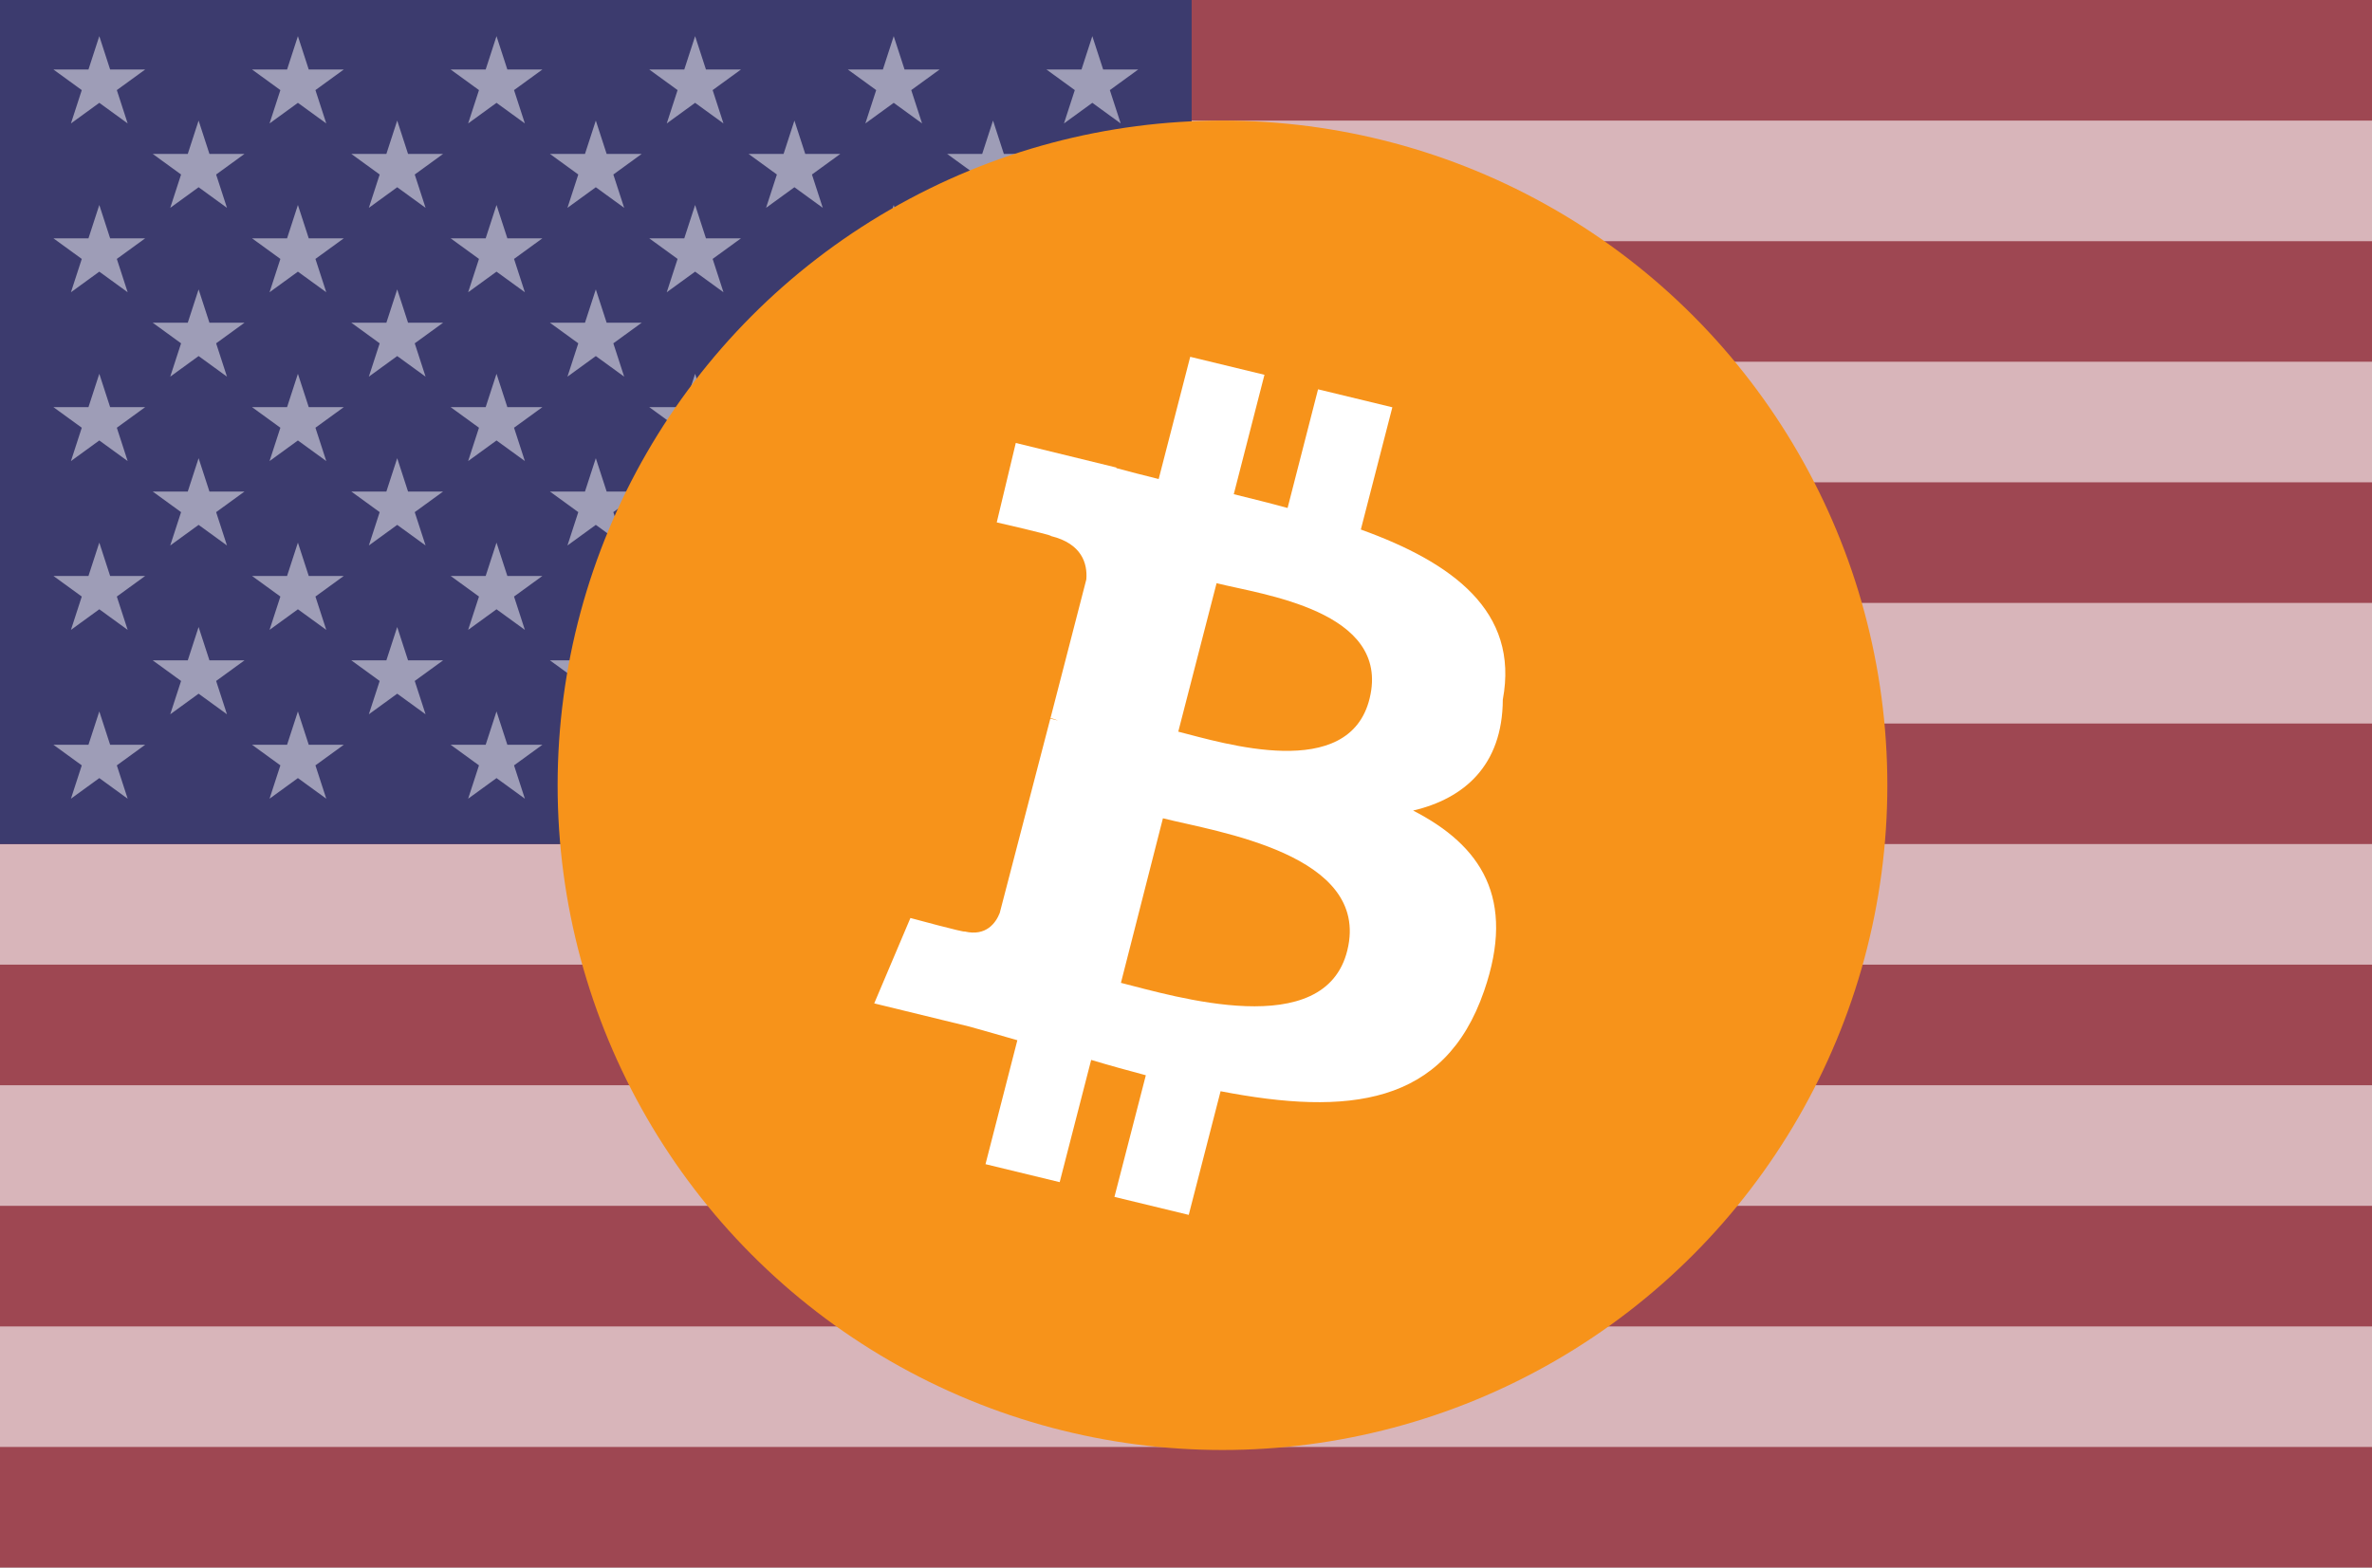 <svg xmlns="http://www.w3.org/2000/svg" xmlns:xlink="http://www.w3.org/1999/xlink" viewBox="0 0 5900 3900">
  <rect x="0" y="0" width="5900" height="3900" fill="#808080" stroke="none"/>
  <!-- US Flag base -->
  <rect width="5900" height="3900" fill="#b22234" style="opacity: .6;"/>
  <path d="M0,450H5900m0,600H0m0,600H5900m0,600H0m0,600H5900m0,600H0" stroke="#fff" stroke-width="300" style="opacity: .6;"/>
  <rect width="2964" height="2100" fill="#3c3b6e"/>
  <g fill="#fff" style="opacity: .5;">
    <g id="s18">
      <g id="s9">
        <g id="s5">
          <g id="s4">
            <path id="s" d="M247,90 317.534,307.082 132.873,172.918H361.127L176.466,307.082z"/>
            <use xlink:href="#s" y="420"/>
            <use xlink:href="#s" y="840"/>
            <use xlink:href="#s" y="1260"/>
          </g>
          <use xlink:href="#s" y="1680"/>
        </g>
        <use xlink:href="#s4" x="247" y="210"/>
      </g>
      <use xlink:href="#s9" x="494"/>
    </g>
    <use xlink:href="#s18" x="988"/>
    <use xlink:href="#s9" x="1976"/>
    <use xlink:href="#s5" x="2470"/>
  </g>
  
  <!-- Bitcoin logo overlay with perfect circle -->
  <g transform="translate(1387, 300) scale(22.5)">
    <!-- Perfect circle background -->
    <circle cx="73.5" cy="73.5" r="73.5" fill="#F7931A"/>

    <!-- Bitcoin B symbol -->
    <path d="M104.49 64.022C106.321 54.238 98.895 48.86 88.794 45.219L92.278 31.702L84.065 29.714L80.697 42.836C78.747 42.301 76.742 41.804 74.748 41.312L78.14 28.109L69.933 26.121L66.446 39.635C64.846 39.234 63.277 38.84 61.759 38.426L61.773 38.368L50.649 35.648L48.545 44.431C48.545 44.431 54.679 45.825 54.546 45.941C57.961 46.782 58.59 48.989 58.447 50.739L54.489 66.063C54.713 66.121 55.001 66.206 55.319 66.342L54.47 66.121L48.871 87.632C48.456 88.678 47.4 90.24 44.987 89.663C45.073 89.821 39.001 88.174 39.001 88.174L35 97.616L45.54 100.185C47.337 100.679 49.096 101.199 50.823 101.691L47.302 115.395L55.502 117.383L58.984 103.866C60.996 104.47 63.034 105.032 65.027 105.563L61.556 119.013L69.769 121.001L73.29 107.329C87.374 110.051 98.06 108.919 102.426 96.225C105.969 86 102.084 80.149 94.574 76.296C100.187 74.972 104.453 71.339 104.49 64.022ZM87.309 91.719C84.845 101.944 68.172 96.824 62.273 95.345L66.916 77.148C72.815 78.639 89.894 81.096 87.309 91.719ZM89.772 63.871C87.525 73.209 73.544 68.82 68.611 67.57L72.847 51.152C77.78 52.405 92.122 54.169 89.772 63.871Z"
          fill="white"/>
  </g>
</svg>